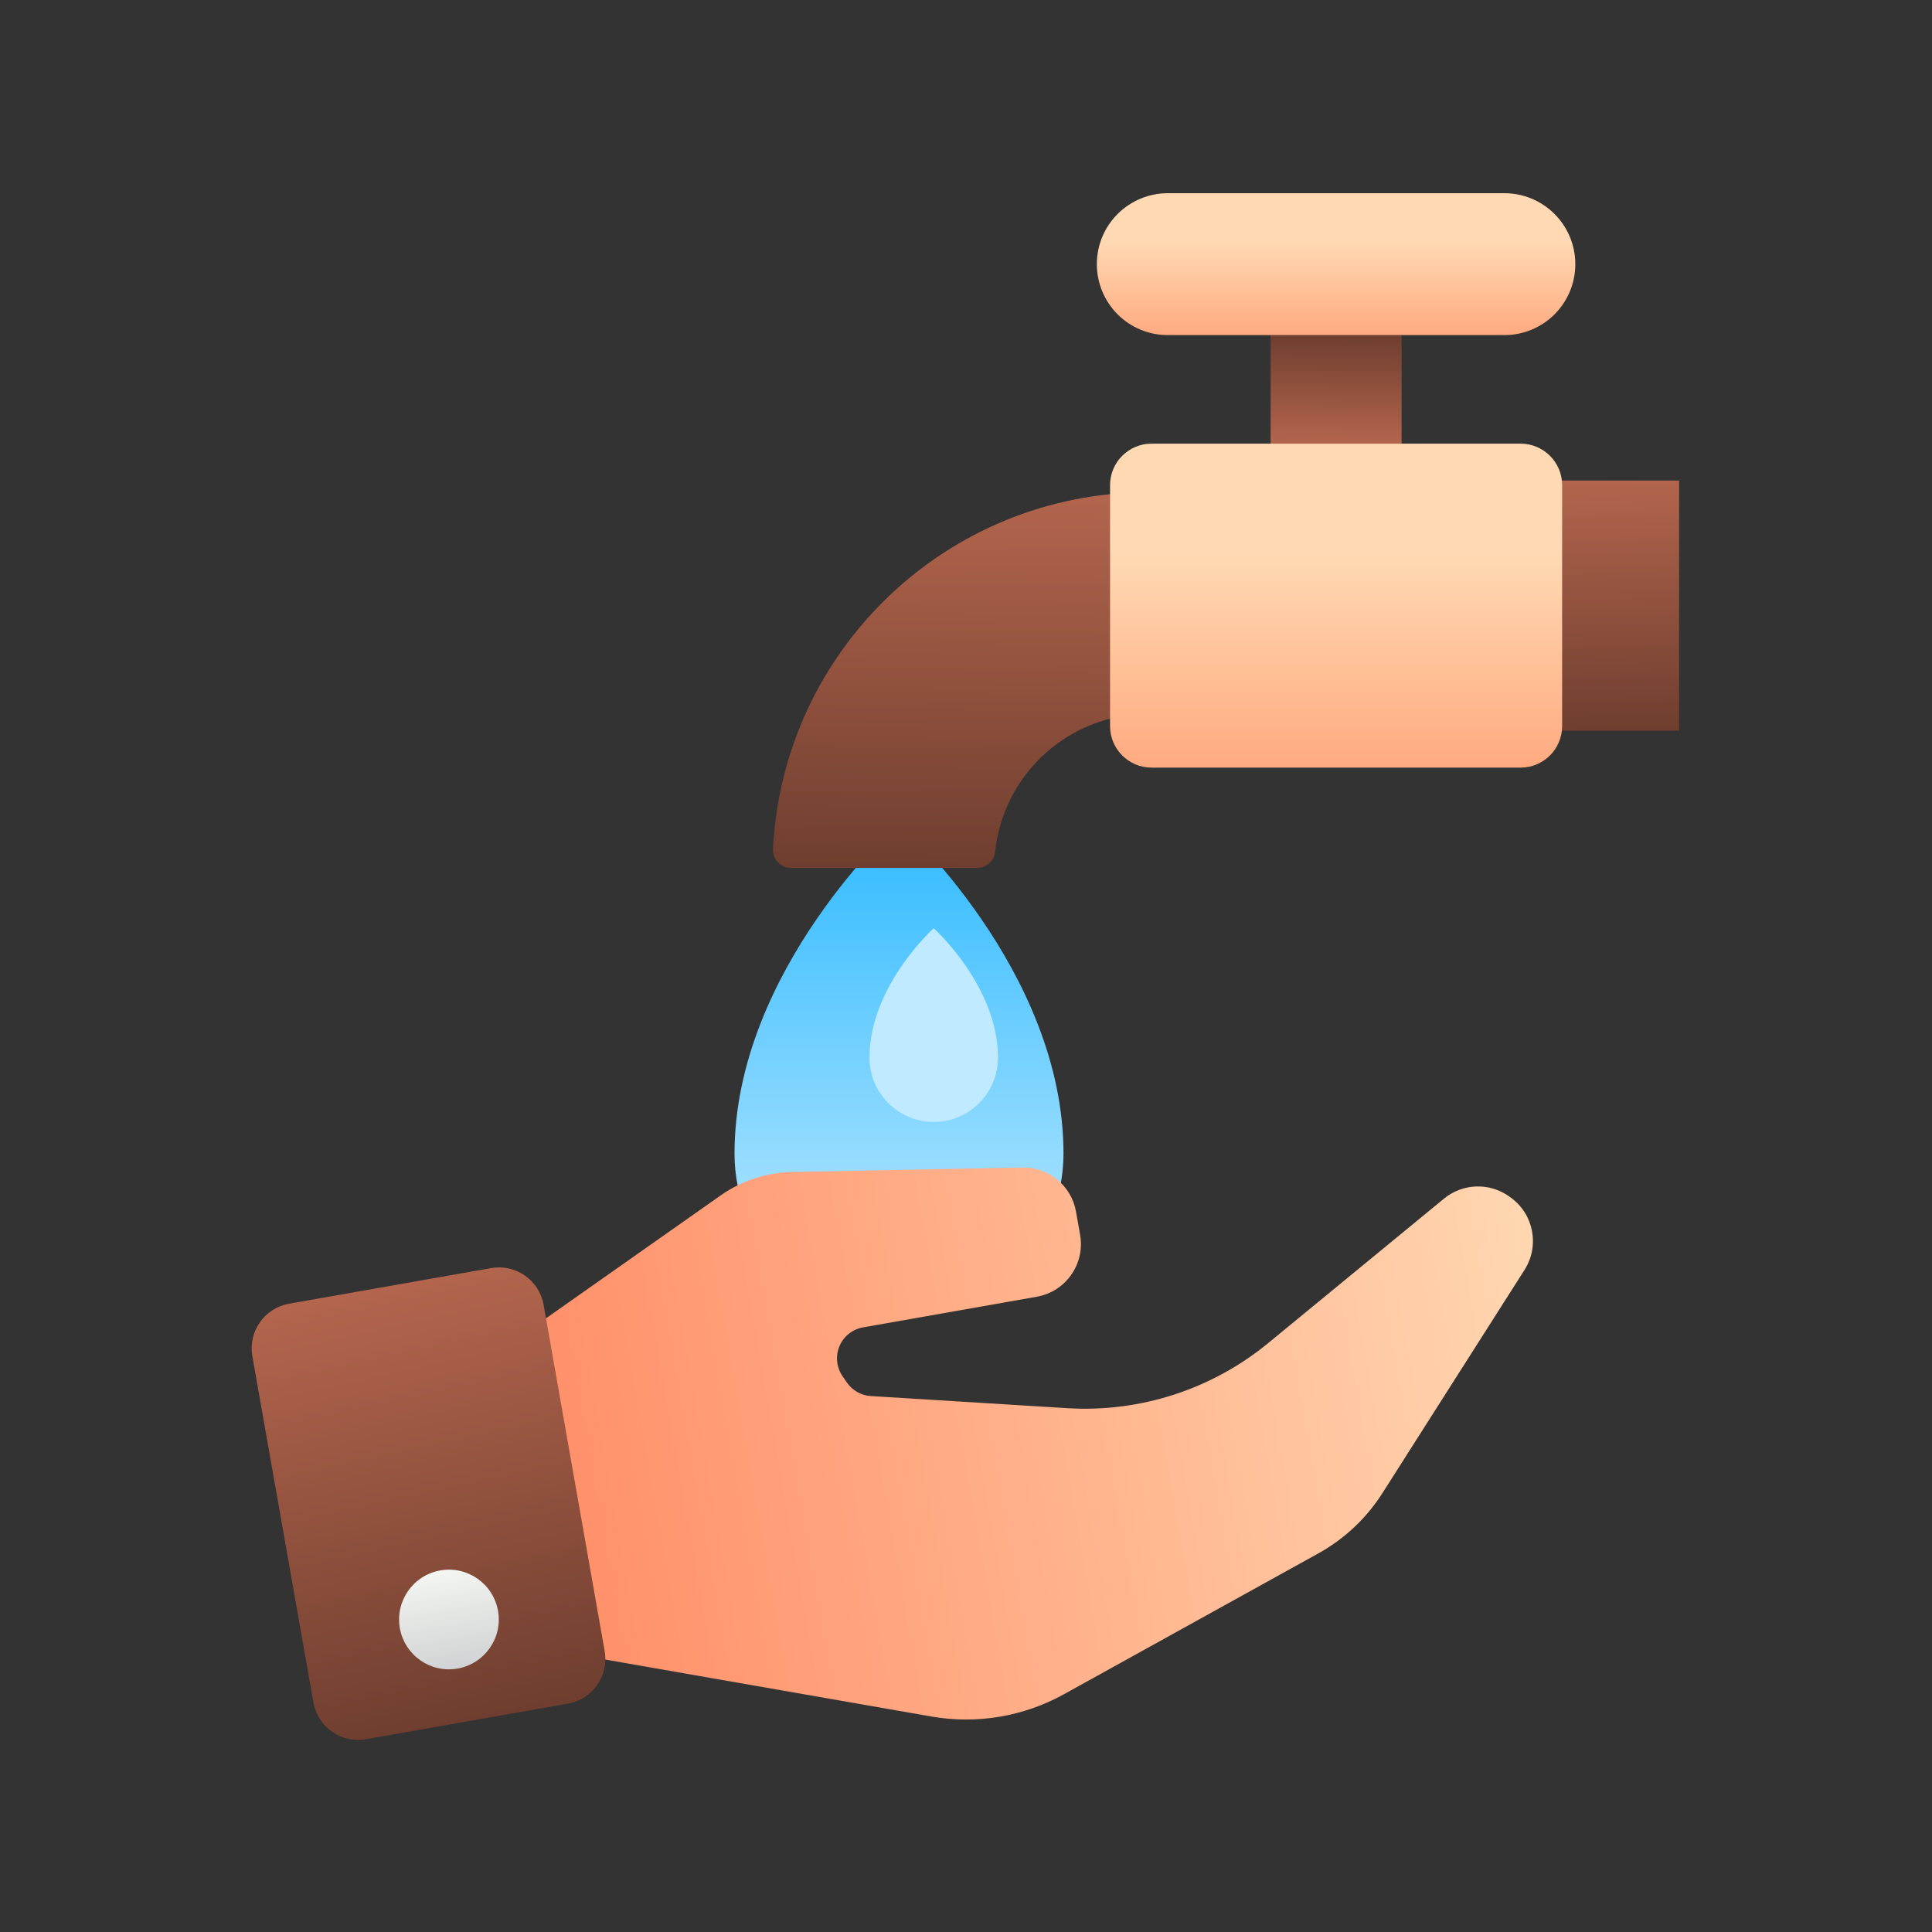 <svg width="128" height="128" viewBox="0 0 128 128" fill="none" xmlns="http://www.w3.org/2000/svg">
<rect x="0" y="0" width="128" height="128" fill="#333333" stroke="none"/>
<g clip-path="url(#clip0_1446_2669)">
<path fill-rule="evenodd" clip-rule="evenodd" d="M59.561 54.47C59.561 54.47 70.459 64.249 70.459 76.428C70.459 82.442 65.576 87.326 59.561 87.326C53.547 87.326 48.664 82.442 48.664 76.428C48.664 64.249 59.561 54.47 59.561 54.47Z" fill="url(#paint0_linear_1446_2669)"/>
<path fill-rule="evenodd" clip-rule="evenodd" d="M61.862 61.498C61.862 61.498 66.118 65.318 66.118 70.074C66.118 72.423 64.212 74.331 61.862 74.331C59.513 74.331 57.606 72.423 57.606 70.074C57.606 65.318 61.862 61.498 61.862 61.498Z" fill="#C0EAFF"/>
<path d="M111.246 31.838H97.494V48.414H111.246V31.838Z" fill="url(#paint1_linear_1446_2669)"/>
<path fill-rule="evenodd" clip-rule="evenodd" d="M51.214 56.256C51.2 56.588 51.317 56.896 51.541 57.133C51.765 57.37 52.074 57.5 52.399 57.5C55.193 57.5 62.045 57.5 64.749 57.5C65.356 57.5 65.866 57.038 65.93 56.434C66.459 51.303 70.799 47.297 76.075 47.297V32.615C62.744 32.615 51.861 43.09 51.214 56.256Z" fill="url(#paint2_linear_1446_2669)"/>
<path fill-rule="evenodd" clip-rule="evenodd" d="M100.741 29.393C102.262 29.393 103.495 30.624 103.495 32.141V48.103C103.495 49.626 102.262 50.857 100.741 50.857H76.297C74.777 50.857 73.544 49.626 73.544 48.103V32.141C73.544 30.624 74.777 29.393 76.297 29.393H100.741Z" fill="url(#paint3_linear_1446_2669)"/>
<path d="M92.858 29.39H84.181V22.202H92.858V29.39Z" fill="url(#paint4_linear_1446_2669)"/>
<path fill-rule="evenodd" clip-rule="evenodd" d="M99.668 12.8C100.915 12.8 102.111 13.295 102.992 14.177C103.874 15.058 104.369 16.253 104.369 17.501C104.369 18.747 103.874 19.944 102.992 20.826C102.111 21.708 100.915 22.202 99.668 22.202H77.37C76.123 22.202 74.927 21.708 74.045 20.826C73.163 19.944 72.668 18.747 72.668 17.501C72.668 16.253 73.163 15.058 74.045 14.177C74.927 13.295 76.123 12.8 77.37 12.8H99.668Z" fill="url(#paint5_linear_1446_2669)"/>
<path fill-rule="evenodd" clip-rule="evenodd" d="M33.913 88.932C33.913 88.932 43.399 82.258 47.748 79.198C49.138 78.221 50.788 77.681 52.487 77.647C56.362 77.572 63.627 77.43 67.734 77.35C69.477 77.315 70.986 78.557 71.289 80.274C71.377 80.775 71.469 81.299 71.56 81.811C71.899 83.737 70.614 85.573 68.688 85.912L57.178 87.942C56.479 88.065 55.89 88.535 55.616 89.189C55.341 89.843 55.419 90.592 55.82 91.177C55.919 91.322 56.015 91.461 56.103 91.59C56.467 92.12 57.054 92.452 57.694 92.492C60.006 92.634 65.839 92.995 70.696 93.295C75.526 93.594 80.29 92.052 84.028 88.978C87.951 85.754 92.898 81.688 95.665 79.415C96.915 78.387 98.701 78.332 100.011 79.283C100.038 79.302 100.065 79.322 100.092 79.342C101.615 80.446 102.014 82.544 101.005 84.131C98.499 88.068 93.993 95.147 91.589 98.923C90.53 100.588 89.071 101.959 87.346 102.915C83.257 105.179 75.34 109.561 70.484 112.25C67.813 113.729 64.716 114.249 61.708 113.724C53.216 112.241 36.06 109.245 36.06 109.245L33.913 88.932Z" fill="url(#paint6_linear_1446_2669)"/>
<path fill-rule="evenodd" clip-rule="evenodd" d="M32.537 84.014C34.17 83.726 35.727 84.816 36.016 86.449C36.992 91.986 39.084 103.854 40.061 109.39C40.349 111.024 39.258 112.581 37.625 112.869C33.995 113.509 27.874 114.589 24.243 115.229C22.61 115.517 21.052 114.426 20.764 112.793C19.788 107.256 17.695 95.389 16.719 89.852C16.431 88.219 17.522 86.661 19.155 86.373C22.785 85.733 28.907 84.654 32.537 84.014Z" fill="url(#paint7_linear_1446_2669)"/>
<path d="M30.316 110.547C32.112 110.231 33.311 108.518 32.995 106.723C32.678 104.927 30.965 103.728 29.17 104.044C27.374 104.361 26.175 106.074 26.491 107.869C26.808 109.665 28.52 110.864 30.316 110.547Z" fill="url(#paint8_linear_1446_2669)"/>
</g>
<defs>
<linearGradient id="paint0_linear_1446_2669" x1="59.561" y1="77.76" x2="59.561" y2="48.776" gradientUnits="userSpaceOnUse">
<stop stop-color="#99DDFF"/>
<stop offset="1" stop-color="#14B1FF"/>
</linearGradient>
<linearGradient id="paint1_linear_1446_2669" x1="104.794" y1="31.838" x2="105.174" y2="49.307" gradientUnits="userSpaceOnUse">
<stop stop-color="#B3654D"/>
<stop offset="1" stop-color="#6B3C2E"/>
</linearGradient>
<linearGradient id="paint2_linear_1446_2669" x1="62.862" y1="32.615" x2="62.546" y2="58.855" gradientUnits="userSpaceOnUse">
<stop stop-color="#B3654D"/>
<stop offset="1" stop-color="#6B3C2E"/>
</linearGradient>
<linearGradient id="paint3_linear_1446_2669" x1="88.519" y1="36.616" x2="88.519" y2="50.925" gradientUnits="userSpaceOnUse">
<stop stop-color="#FFD9B3"/>
<stop offset="1" stop-color="#FFAA80"/>
</linearGradient>
<linearGradient id="paint4_linear_1446_2669" x1="88.787" y1="29.39" x2="88.841" y2="21.811" gradientUnits="userSpaceOnUse">
<stop stop-color="#B3654D"/>
<stop offset="1" stop-color="#6B3C2E"/>
</linearGradient>
<linearGradient id="paint5_linear_1446_2669" x1="88.519" y1="15.964" x2="88.519" y2="22.232" gradientUnits="userSpaceOnUse">
<stop stop-color="#FFD9B3"/>
<stop offset="1" stop-color="#FFAA80"/>
</linearGradient>
<linearGradient id="paint6_linear_1446_2669" x1="105.237" y1="89.772" x2="33.903" y2="102.35" gradientUnits="userSpaceOnUse">
<stop stop-color="#FFD9B3"/>
<stop offset="1" stop-color="#FF8C66"/>
</linearGradient>
<linearGradient id="paint7_linear_1446_2669" x1="26.441" y1="85.089" x2="33.045" y2="115.255" gradientUnits="userSpaceOnUse">
<stop stop-color="#B3654D"/>
<stop offset="1" stop-color="#6B3C2E"/>
</linearGradient>
<linearGradient id="paint8_linear_1446_2669" x1="29.17" y1="104.044" x2="30.307" y2="110.497" gradientUnits="userSpaceOnUse">
<stop stop-color="#F4F6F2"/>
<stop offset="1" stop-color="#D1D2D3"/>
</linearGradient>
<clipPath id="clip0_1446_2669">
<rect width="128" height="128" fill="white"/>
</clipPath>
</defs>
</svg>
